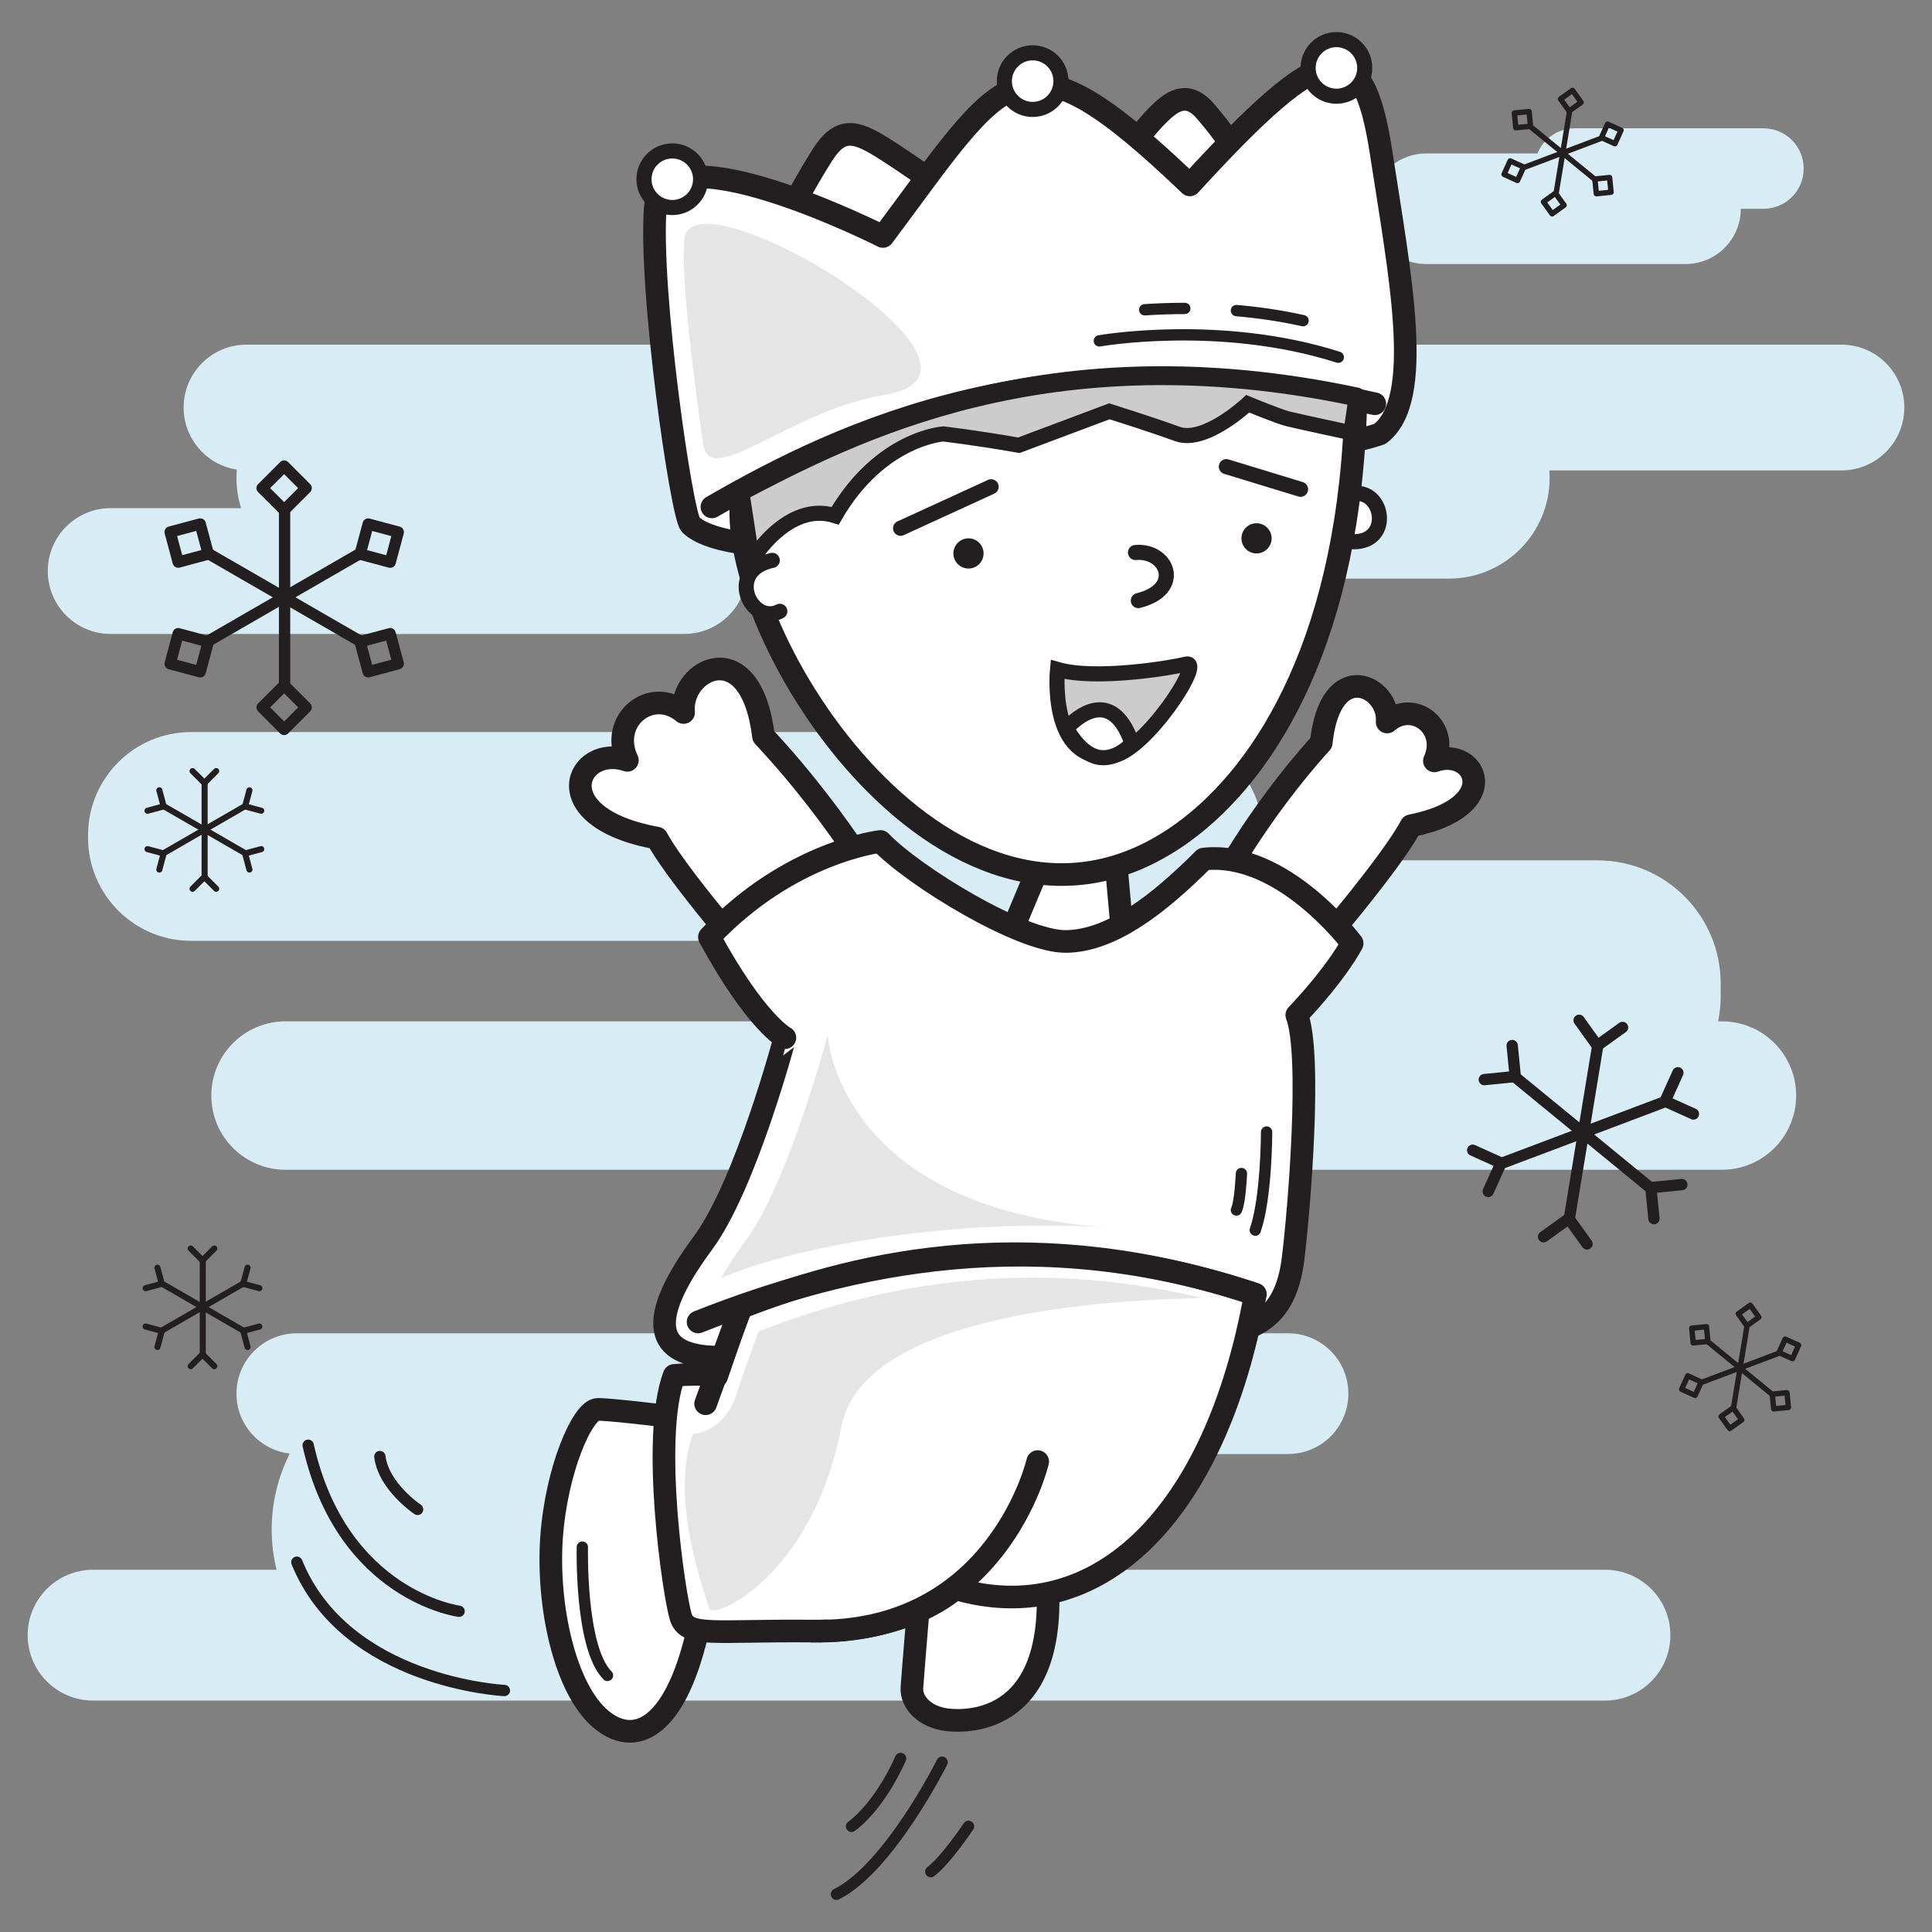 <?xml version="1.0" ?><!DOCTYPE svg  PUBLIC '-//W3C//DTD SVG 1.1//EN'  'http://www.w3.org/Graphics/SVG/1.1/DTD/svg11.dtd'><svg enable-background="new 0 0 512 512" height="512px" id="Layer_1" version="1.1" viewBox="0 0 512 512" width="512px" xml:space="preserve" xmlns="http://www.w3.org/2000/svg" xmlns:xlink="http://www.w3.org/1999/xlink"><rect x="0" y="0" width="512" height="512" fill="#808080" stroke="none"/><g><path d="M29.333,134.666h34.555c-0.793-2.525-1.223-5.212-1.223-8c0-0.747,0.039-1.485,0.099-2.217   c-7.981-1.238-14.098-8.12-14.098-16.449c0-9.205,7.462-16.666,16.667-16.666h422.666c9.204,0,16.667,7.461,16.667,16.666   s-7.463,16.667-16.667,16.667h-77.416c0.05,0.661,0.083,1.326,0.083,1.999c0,14.729-11.939,26.668-26.667,26.668H197.867   c-0.99,8.26-8.011,14.666-16.536,14.666H29.333c-9.205,0-16.667-7.462-16.667-16.667C12.666,142.129,20.128,134.666,29.333,134.666   z" fill="#D7ECF4"/><path d="M456.334,270.667h-1.017c0.446-2.152,0.683-4.381,0.683-6.665v-3.334c0-18.041-14.625-32.667-32.666-32.667   h-89.337c0.433-1.933,0.669-3.938,0.669-6.001v-0.667c0-15.096-12.237-27.333-27.333-27.333H50.666   c-15.096,0-27.333,12.237-27.333,27.333V222c0,15.096,12.237,27.333,27.333,27.333h236.689c-1.307,3.531-2.022,7.35-2.022,11.335   v3.334c0,2.284,0.236,4.513,0.683,6.665H75.666c-10.861,0-19.666,8.805-19.666,19.667C56,301.195,64.805,310,75.666,310h380.668   c10.861,0,19.666-8.805,19.666-19.666C476,279.472,467.195,270.667,456.334,270.667z" fill="#D7ECF4"/><path d="M467.333,34h-50c-4.476,0-8.301,2.76-9.884,6.666h-29.463c-8.094,0-14.654,6.562-14.654,14.654   c0,8.094,6.561,14.654,14.654,14.654h68.691c8.09,0,14.646-6.555,14.653-14.641h6.002c5.892,0,10.667-4.776,10.667-10.667   C478,38.775,473.225,34,467.333,34z" fill="#D7ECF4"/><path d="M24.668,416.001h48.624C72.454,412.582,72,409.012,72,405.334c0-7.24,1.733-14.071,4.791-20.119   c-7.951-0.93-14.125-7.68-14.125-15.881c0-8.837,7.164-16,16-16h262.668c8.836,0,16,7.163,16,16s-7.164,16-16,16h-62.063   c3.021,6.019,4.729,12.808,4.729,20c0,3.678-0.453,7.248-1.291,10.667h142.625c9.572,0,17.333,7.761,17.333,17.333   c0,9.573-7.761,17.334-17.333,17.334H24.668c-9.573,0-17.334-7.761-17.334-17.334C7.334,423.762,15.095,416.001,24.668,416.001z" fill="#D7ECF4"/><g><line fill="none" stroke="#231F20" stroke-linecap="round" stroke-linejoin="round" stroke-miterlimit="10" stroke-width="3" x1="436.999" x2="401.416" y1="314.492" y2="285.34"/><polyline fill="none" points="    438.312,322.948 437.497,314.738 445.707,313.923   " stroke="#231F20" stroke-linecap="round" stroke-linejoin="round" stroke-miterlimit="10" stroke-width="3"/><polyline fill="none" points="    400.744,277.086 401.56,285.296 393.35,286.111   " stroke="#231F20" stroke-linecap="round" stroke-linejoin="round" stroke-miterlimit="10" stroke-width="3"/><line fill="none" stroke="#231F20" stroke-linecap="round" stroke-linejoin="round" stroke-miterlimit="10" stroke-width="3" x1="440.799" x2="397.761" y1="292.125" y2="308.364"/><polyline fill="none" points="    448.778,295.217 441.261,291.817 444.66,284.3   " stroke="#231F20" stroke-linecap="round" stroke-linejoin="round" stroke-miterlimit="10" stroke-width="3"/><polyline fill="none" points="    390.277,304.82 397.795,308.218 394.396,315.735   " stroke="#231F20" stroke-linecap="round" stroke-linejoin="round" stroke-miterlimit="10" stroke-width="3"/><line fill="none" stroke="#231F20" stroke-linecap="round" stroke-linejoin="round" stroke-miterlimit="10" stroke-width="3" x1="423.328" x2="415.874" y1="277.651" y2="323.042"/><polyline fill="none" points="    429.995,272.287 423.293,277.098 418.482,270.395   " stroke="#231F20" stroke-linecap="round" stroke-linejoin="round" stroke-miterlimit="10" stroke-width="3"/><polyline fill="none" points="    409.062,327.751 415.764,322.939 420.574,329.643   " stroke="#231F20" stroke-linecap="round" stroke-linejoin="round" stroke-miterlimit="10" stroke-width="3"/></g><g><line fill="none" stroke="#231F20" stroke-linecap="round" stroke-linejoin="round" stroke-miterlimit="10" stroke-width="1.61" x1="53.732" x2="53.732" y1="334.29" y2="358.971"/><polyline fill="none" points="    56.795,330.87 53.666,334 50.535,330.87   " stroke="#231F20" stroke-linecap="round" stroke-linejoin="round" stroke-miterlimit="10" stroke-width="1.61"/><polyline fill="none" points="    50.535,362.056 53.666,358.926 56.795,362.056   " stroke="#231F20" stroke-linecap="round" stroke-linejoin="round" stroke-miterlimit="10" stroke-width="1.61"/><line fill="none" stroke="#231F20" stroke-linecap="round" stroke-linejoin="round" stroke-miterlimit="10" stroke-width="1.61" x1="43.158" x2="64.531" y1="340.318" y2="352.658"/><polyline fill="none" points="    41.728,335.956 42.873,340.231 38.598,341.377   " stroke="#231F20" stroke-linecap="round" stroke-linejoin="round" stroke-miterlimit="10" stroke-width="1.61"/><polyline fill="none" points="    65.604,356.97 64.459,352.694 68.734,351.549   " stroke="#231F20" stroke-linecap="round" stroke-linejoin="round" stroke-miterlimit="10" stroke-width="1.61"/><line fill="none" stroke="#231F20" stroke-linecap="round" stroke-linejoin="round" stroke-miterlimit="10" stroke-width="1.61" x1="43.092" x2="64.464" y1="352.491" y2="340.151"/><polyline fill="none" points="    38.598,351.548 42.873,352.694 41.727,356.97   " stroke="#231F20" stroke-linecap="round" stroke-linejoin="round" stroke-miterlimit="10" stroke-width="1.61"/><polyline fill="none" points="    68.734,341.377 64.459,340.231 65.604,335.955   " stroke="#231F20" stroke-linecap="round" stroke-linejoin="round" stroke-miterlimit="10" stroke-width="1.61"/></g><g><line fill="none" stroke="#231F20" stroke-linecap="round" stroke-linejoin="round" stroke-miterlimit="10" stroke-width="1.61" x1="54.229" x2="54.229" y1="207.767" y2="232.447"/><polyline fill="none" points="    57.291,204.347 54.162,207.477 51.032,204.347   " stroke="#231F20" stroke-linecap="round" stroke-linejoin="round" stroke-miterlimit="10" stroke-width="1.61"/><polyline fill="none" points="    51.032,235.532 54.162,232.402 57.291,235.532   " stroke="#231F20" stroke-linecap="round" stroke-linejoin="round" stroke-miterlimit="10" stroke-width="1.61"/><line fill="none" stroke="#231F20" stroke-linecap="round" stroke-linejoin="round" stroke-miterlimit="10" stroke-width="1.61" x1="43.654" x2="65.027" y1="213.795" y2="226.135"/><polyline fill="none" points="    42.225,209.433 43.369,213.708 39.094,214.854   " stroke="#231F20" stroke-linecap="round" stroke-linejoin="round" stroke-miterlimit="10" stroke-width="1.61"/><polyline fill="none" points="    66.102,230.446 64.955,226.171 69.23,225.025   " stroke="#231F20" stroke-linecap="round" stroke-linejoin="round" stroke-miterlimit="10" stroke-width="1.61"/><line fill="none" stroke="#231F20" stroke-linecap="round" stroke-linejoin="round" stroke-miterlimit="10" stroke-width="1.61" x1="43.588" x2="64.961" y1="225.968" y2="213.628"/><polyline fill="none" points="    39.094,225.024 43.369,226.171 42.224,230.446   " stroke="#231F20" stroke-linecap="round" stroke-linejoin="round" stroke-miterlimit="10" stroke-width="1.61"/><polyline fill="none" points="    69.23,214.854 64.955,213.708 66.102,209.432   " stroke="#231F20" stroke-linecap="round" stroke-linejoin="round" stroke-miterlimit="10" stroke-width="1.61"/></g><g><line fill="none" stroke="#231F20" stroke-linecap="round" stroke-linejoin="round" stroke-miterlimit="10" stroke-width="3" x1="75.416" x2="75.416" y1="135.75" y2="181.75"/><rect fill="none" height="8.25" stroke="#231F20" stroke-linecap="round" stroke-linejoin="round" stroke-miterlimit="10" stroke-width="3" transform="matrix(0.707 0.707 -0.707 0.707 113.534 -15.346)" width="8.25" x="71.166" y="125.25"/><rect fill="none" height="8.25" stroke="#231F20" stroke-linecap="round" stroke-linejoin="round" stroke-miterlimit="10" stroke-width="3" transform="matrix(0.707 0.707 -0.707 0.707 154.635 1.679)" width="8.25" x="71.166" y="183.375"/><line fill="none" stroke="#231F20" stroke-linecap="round" stroke-linejoin="round" stroke-miterlimit="10" stroke-width="3" x1="55.706" x2="95.543" y1="146.985" y2="169.985"/><rect fill="none" height="8.251" stroke="#231F20" stroke-linecap="round" stroke-linejoin="round" stroke-miterlimit="10" stroke-width="3" transform="matrix(0.966 -0.259 0.259 0.966 -35.545 17.881)" width="8.25" x="45.998" y="139.781"/><rect fill="none" height="8.251" stroke="#231F20" stroke-linecap="round" stroke-linejoin="round" stroke-miterlimit="10" stroke-width="3" transform="matrix(0.966 -0.259 0.259 0.966 -41.358 31.908)" width="8.249" x="96.335" y="168.843"/><line fill="none" stroke="#231F20" stroke-linecap="round" stroke-linejoin="round" stroke-miterlimit="10" stroke-width="3" x1="55.581" x2="95.418" y1="169.672" y2="146.673"/><rect fill="none" height="8.251" stroke="#231F20" stroke-linecap="round" stroke-linejoin="round" stroke-miterlimit="10" stroke-width="3" transform="matrix(0.259 -0.966 0.966 0.259 -129.924 176.605)" width="8.25" x="45.998" y="168.843"/><rect fill="none" height="8.251" stroke="#231F20" stroke-linecap="round" stroke-linejoin="round" stroke-miterlimit="10" stroke-width="3" transform="matrix(0.259 -0.966 0.966 0.259 -64.542 203.702)" width="8.249" x="96.336" y="139.781"/></g><g><line fill="none" stroke="#231F20" stroke-linecap="round" stroke-linejoin="round" stroke-miterlimit="10" stroke-width="1.424" x1="422.39" x2="405.502" y1="47.32" y2="33.484"/><rect fill="none" height="3.917" stroke="#231F20" stroke-linecap="round" stroke-linejoin="round" stroke-miterlimit="10" stroke-width="1.424" transform="matrix(-0.995 0.099 -0.099 -0.995 852.318 56.087)" width="3.916" x="422.81" y="47.234"/><rect fill="none" height="3.917" stroke="#231F20" stroke-linecap="round" stroke-linejoin="round" stroke-miterlimit="10" stroke-width="1.424" transform="matrix(-0.995 0.099 -0.099 -0.995 808.015 23.321)" width="3.916" x="401.471" y="29.752"/><line fill="none" stroke="#231F20" stroke-linecap="round" stroke-linejoin="round" stroke-miterlimit="10" stroke-width="1.424" x1="424.192" x2="403.768" y1="36.705" y2="44.412"/><rect fill="none" height="3.916" stroke="#231F20" stroke-linecap="round" stroke-linejoin="round" stroke-miterlimit="10" stroke-width="1.424" transform="matrix(-0.412 0.911 -0.911 -0.412 635.333 -338.847)" width="3.916" x="425.045" y="33.623"/><rect fill="none" height="3.916" stroke="#231F20" stroke-linecap="round" stroke-linejoin="round" stroke-miterlimit="10" stroke-width="1.424" transform="matrix(-0.412 0.911 -0.911 -0.412 607.758 -301.583)" width="3.914" x="399.237" y="43.362"/><line fill="none" stroke="#231F20" stroke-linecap="round" stroke-linejoin="round" stroke-miterlimit="10" stroke-width="1.424" x1="415.902" x2="412.364" y1="29.836" y2="51.377"/><rect fill="none" height="3.917" stroke="#231F20" stroke-linecap="round" stroke-linejoin="round" stroke-miterlimit="10" stroke-width="1.424" transform="matrix(0.583 0.812 -0.812 0.583 195.354 -327.027)" width="3.915" x="414.376" y="24.882"/><rect fill="none" height="3.915" stroke="#231F20" stroke-linecap="round" stroke-linejoin="round" stroke-miterlimit="10" stroke-width="1.424" transform="matrix(0.583 0.812 -0.812 0.583 215.55 -312.019)" width="3.915" x="409.906" y="52.104"/></g><g><line fill="none" stroke="#231F20" stroke-linecap="round" stroke-linejoin="round" stroke-miterlimit="10" stroke-width="1.424" x1="469.39" x2="452.502" y1="369.32" y2="355.484"/><rect fill="none" height="3.917" stroke="#231F20" stroke-linecap="round" stroke-linejoin="round" stroke-miterlimit="10" stroke-width="1.424" transform="matrix(-0.995 0.099 -0.099 -0.995 977.969 693.851)" width="3.916" x="469.81" y="369.234"/><rect fill="none" height="3.917" stroke="#231F20" stroke-linecap="round" stroke-linejoin="round" stroke-miterlimit="10" stroke-width="1.424" transform="matrix(-0.995 0.099 -0.099 -0.995 933.665 661.085)" width="3.916" x="448.471" y="351.752"/><line fill="none" stroke="#231F20" stroke-linecap="round" stroke-linejoin="round" stroke-miterlimit="10" stroke-width="1.424" x1="471.192" x2="450.768" y1="358.705" y2="366.412"/><rect fill="none" height="3.916" stroke="#231F20" stroke-linecap="round" stroke-linejoin="round" stroke-miterlimit="10" stroke-width="1.424" transform="matrix(-0.412 0.911 -0.911 -0.412 995.102 72.978)" width="3.916" x="472.045" y="355.623"/><rect fill="none" height="3.916" stroke="#231F20" stroke-linecap="round" stroke-linejoin="round" stroke-miterlimit="10" stroke-width="1.424" transform="matrix(-0.412 0.911 -0.911 -0.412 967.529 110.235)" width="3.914" x="446.237" y="365.362"/><line fill="none" stroke="#231F20" stroke-linecap="round" stroke-linejoin="round" stroke-miterlimit="10" stroke-width="1.424" x1="462.902" x2="459.364" y1="351.836" y2="373.377"/><rect fill="none" height="3.917" stroke="#231F20" stroke-linecap="round" stroke-linejoin="round" stroke-miterlimit="10" stroke-width="1.424" transform="matrix(0.583 0.812 -0.812 0.583 476.528 -230.982)" width="3.915" x="461.376" y="346.882"/><rect fill="none" height="3.915" stroke="#231F20" stroke-linecap="round" stroke-linejoin="round" stroke-miterlimit="10" stroke-width="1.424" transform="matrix(0.583 0.812 -0.812 0.583 496.692 -216.008)" width="3.915" x="456.906" y="374.104"/></g><path d="   M208.661,57.333c0,0,4.666-9,9.333-16.333s8.667-6.333,15.667-2s18,12.333,18,12.333l-16.667,20L208.661,57.333z" fill="#FFFFFF" stroke="#231F20" stroke-linecap="round" stroke-linejoin="round" stroke-miterlimit="10" stroke-width="6"/><path d="   M296.994,42.333c0,0,6.334-8.333,9.667-11.666c3.535-3.535,7.667-7.001,12.667-1.334s10,13.334,10,13.334l-14,13.333   L296.994,42.333z" fill="#FFFFFF" stroke="#231F20" stroke-linecap="round" stroke-linejoin="round" stroke-miterlimit="10" stroke-width="6"/><path d="   M358.916,130.751c8.5-0.75,10.078,14.915-2.589,12.582" fill="#FFFFFF" stroke="#231F20" stroke-linecap="round" stroke-linejoin="round" stroke-miterlimit="10" stroke-width="4"/><path d="   M266.916,249.75c0,0,8.75-21,10.5-25c18,0.25,18,0.25,18,0.25l2.25,25C297.666,250,284.416,260,266.916,249.75z" fill="#FFFFFF" stroke="#231F20" stroke-linecap="round" stroke-linejoin="round" stroke-miterlimit="10" stroke-width="6"/><path d="   M200.994,144.333c0,0-13.368-0.701-17.998-5.333c-2.333-2.334-11.002-62-9.335-84s60.333,7.667,60.333,7.667   c33-44,36.001-57,81.334-13.667c35.666-39,45.666-41.334,50.666-8.667S377.663,106,365.663,115   C347.996,121.333,200.994,144.333,200.994,144.333z" fill="#FFFFFF" stroke="#231F20" stroke-linecap="round" stroke-linejoin="round" stroke-miterlimit="10" stroke-width="6"/><path d="   M196.639,130.666C191.166,168,253.166,264.5,313.666,220.5c22.23-16.167,44.331-52.167,45.664-114.834   C277.663,88.333,225.996,115.333,196.639,130.666z" fill="#FFFFFF" stroke="#231F20" stroke-linecap="round" stroke-linejoin="round" stroke-miterlimit="10" stroke-width="6"/><g><circle cx="256.661" cy="146.666" fill="#231F20" r="4"/><circle cx="332.994" cy="142.666" fill="#231F20" r="4"/></g><path d="   M300.916,146.417c8.5-0.75,12.75,9.75,0.75,12.75" fill="#FFFFFF" stroke="#231F20" stroke-linecap="round" stroke-linejoin="round" stroke-miterlimit="10" stroke-width="4"/><path d="M280.25,177.416   c10.077,2.917,30.077-0.416,34.077-1.416c5.145-1.286-11,23.333-19.666,24.333C277.722,202.288,280.25,177.416,280.25,177.416z" fill="#CCCCCC" stroke="#231F20" stroke-miterlimit="10" stroke-width="4"/><path d="   M188.663,134.333C223.33,114.333,278.33,88,364.33,107" fill="none" stroke="#231F20" stroke-linecap="round" stroke-linejoin="round" stroke-miterlimit="10" stroke-width="6"/><path d="   M282.661,193c0,0,11.333-13.333,17.333,4c0,0-4,4.666-9,3.666S282.661,193,282.661,193z" fill="#FFFFFF" stroke="#231F20" stroke-linecap="round" stroke-linejoin="round" stroke-miterlimit="10" stroke-width="4"/><line fill="none" stroke="#231F20" stroke-linecap="round" stroke-linejoin="round" stroke-miterlimit="10" stroke-width="4" x1="238.663" x2="262.661" y1="139.999" y2="129"/><line fill="none" stroke="#231F20" stroke-linecap="round" stroke-linejoin="round" stroke-miterlimit="10" stroke-width="4" x1="324.994" x2="344.661" y1="123.666" y2="129.666"/><path d="   M206.666,162c-7.571,3.935-14.6-10.826-2-13.5" fill="#FFFFFF" stroke="#231F20" stroke-linecap="round" stroke-linejoin="round" stroke-miterlimit="10" stroke-width="4"/><circle cx="273.666" cy="21.5" fill="#FFFFFF" r="7.5" stroke="#231F20" stroke-linecap="round" stroke-linejoin="round" stroke-miterlimit="10" stroke-width="4"/><circle cx="178.166" cy="47.5" fill="#FFFFFF" r="7.5" stroke="#231F20" stroke-linecap="round" stroke-linejoin="round" stroke-miterlimit="10" stroke-width="4"/><circle cx="354.166" cy="18" fill="#FFFFFF" r="7.5" stroke="#231F20" stroke-linecap="round" stroke-linejoin="round" stroke-miterlimit="10" stroke-width="4"/><path d="   M180.416,375.75c0,0-18-2.25-22-2.25s-11,16-12.25,34s3.5,40.25,13.25,48.25s21,1,26.5-28.5   C182.666,408.5,180.416,375.75,180.416,375.75z" fill="#FFFFFF" stroke="#231F20" stroke-linecap="round" stroke-linejoin="round" stroke-miterlimit="10" stroke-width="6"/><path d="   M347.695,253.19c0,0,20.995-24.37,26.234-34.354c25.098-5.011,17.172-21.172,6.205-17.193c4.055-8.89-5.571-16.329-12.527-10.309   c0.795-9.562-15.055-17.391-17.47,5.524c-17.5,19.347-27.559,38.861-27.559,38.861L347.695,253.19z" fill="#FFFFFF" stroke="#231F20" stroke-linecap="round" stroke-linejoin="round" stroke-miterlimit="10" stroke-width="6"/><path d="   M206.396,263.002c0,0-25.797-28.966-32.312-40.901c-30.36-5.544-21.124-25.187-7.822-20.605   c-5.066-10.641,6.394-19.801,14.899-12.679c-1.148-11.514,17.808-21.267,21.174,6.314c21.484,22.979,34,46.309,34,46.309   L206.396,263.002z" fill="#FFFFFF" stroke="#231F20" stroke-linecap="round" stroke-linejoin="round" stroke-miterlimit="10" stroke-width="6"/><path d="   M243.916,419.5c0,0-2,24-2.25,27.75s3.25,7.75,9.25,8.5s30,0.75,26.5-39C260.416,415,250.916,412.75,243.916,419.5z" fill="#FFFFFF" stroke="#231F20" stroke-linecap="round" stroke-linejoin="round" stroke-miterlimit="10" stroke-width="6"/><path d="   M233.334,222.999c0,0-24,2.666-45.333,25.333c12.334,22.667,20,26.667,20,26.667S197.665,314,186.332,329.333   s-17.332,30.333,4.334,30.333s124-5,134-6.333s16.334-6.334,18-19.667s5-54.332,1-64.666c11-11.667,14.666-19,14.666-19   s-18.333-24.668-39.333-22.334c-12,12-24.333,21.584-36.333,21.834S242,232.082,233.334,222.999z" fill="#FFFFFF" stroke="#231F20" stroke-linecap="round" stroke-linejoin="round" stroke-miterlimit="10" stroke-width="6"/><path d="   M189.916,364.75c0,0,5-14.75,6.5-18.25c32.75-12.75,78.75-22.75,136.25-3.5c-10.5,58.75-42,89-79.5,78c0,0-12,11.5-38,11.25   s-33,1.75-34.75-3.75s-8-47.5-1.75-64C186.666,363.75,189.916,364.75,189.916,364.75z" fill="#FFFFFF" stroke="#231F20" stroke-linecap="round" stroke-linejoin="round" stroke-miterlimit="10" stroke-width="6"/><path d="   M275,387.333c0,0-10.666,46-59.834,44.917" fill="#FFFFFF" stroke="#231F20" stroke-linecap="round" stroke-linejoin="round" stroke-miterlimit="10" stroke-width="6"/><path d="   M187,372c0,0,7.916-22,9.416-25.5" fill="#FFFFFF" stroke="#231F20" stroke-linecap="round" stroke-linejoin="round" stroke-miterlimit="10" stroke-width="6"/><path d="   M185,350.334c40.333-16,90.166-26.584,147.666-7.334" fill="none" stroke="#231F20" stroke-linecap="round" stroke-linejoin="round" stroke-miterlimit="10" stroke-width="6"/><path d="M359.33,105.666   c-81.667-17.333-133.334,9.667-162.691,25l2.694,17.668c0,0,9.333-15.666,22-11.666c12-20.667,28.669-21.67,28.669-21.67   s8.664,1.003,19.998,3.003c10.667-4,24.002-9.003,24.002-9.003s10.666,3.334,18,6s18.667-8,18.667-8s8.001,3.334,10.667,4   s16.664,3.67,16.664,3.67L359.33,105.666z" fill="#CCCCCC" stroke="#231F20" stroke-miterlimit="10" stroke-width="4"/><path d="M219.335,274.333c0,0-10.336,39.001-21.669,54.334c-2.528,3.422-4.792,6.827-6.541,10.053   c19.877-8.72,62.543-16.054,103.279-13.373C222,320.667,219.335,274.333,219.335,274.333z" fill="#E5E5E5"/><path d="M194.582,371.084c0,0,5-14.75,6.5-18.25c29.031-11.302,68.474-20.443,117.109-8.965   c2.898,0.684-88.356-1.524-95.189,34.13c-7.666,40-34.064,51.274-35,48.333c-1.75-5.5-10.584-29.833-4.334-46.333   C191.668,379.249,194.582,371.084,194.582,371.084z" fill="#E5E5E5"/><path d="M186.331,117.668c-2.431-17.263-5.847-42.867-4.988-54.19c1.465-19.337,91.881,34.812,52.988,41.19   C209.228,108.785,188.051,129.885,186.331,117.668z" fill="#E5E5E5"/><path d="   M291.331,90.335c0,0,31.998-5.667,63.331,4.333" fill="none" stroke="#231F20" stroke-linecap="round" stroke-linejoin="round" stroke-miterlimit="10" stroke-width="3"/><path d="   M327.664,82.308c5.618,0.485,11.587,1.323,17.663,2.672" fill="none" stroke="#231F20" stroke-linecap="round" stroke-linejoin="round" stroke-miterlimit="10" stroke-width="3"/><path d="   M303.354,82.097c3.074-0.206,6.665-0.356,10.637-0.361" fill="none" stroke="#231F20" stroke-linecap="round" stroke-linejoin="round" stroke-miterlimit="10" stroke-width="3"/><path d="   M335.662,299.999c0,0,0,17.333-3,26" fill="none" stroke="#231F20" stroke-linecap="round" stroke-linejoin="round" stroke-miterlimit="10" stroke-width="3"/><path d="   M328.996,310.999c0,0-0.334,7.667-1.334,9.667" fill="none" stroke="#231F20" stroke-linecap="round" stroke-linejoin="round" stroke-miterlimit="10" stroke-width="3"/><path d="   M154.33,410c0,0-0.668,26.667,6.666,34" fill="none" stroke="#231F20" stroke-linecap="round" stroke-linejoin="round" stroke-miterlimit="10" stroke-width="3"/><path d="   M133.666,448c0,0-42-2-55-34" fill="none" stroke="#231F20" stroke-linecap="round" stroke-linejoin="round" stroke-miterlimit="10" stroke-width="3"/><path d="   M121.666,427c0,0-31-4-40-44" fill="none" stroke="#231F20" stroke-linecap="round" stroke-linejoin="round" stroke-miterlimit="10" stroke-width="3"/><path d="   M110.666,400c0,0-9-6-10-14" fill="none" stroke="#231F20" stroke-linecap="round" stroke-linejoin="round" stroke-miterlimit="10" stroke-width="3"/><path d="   M238.666,466c0,0-5,12-13,18" fill="none" stroke="#231F20" stroke-linecap="round" stroke-linejoin="round" stroke-miterlimit="10" stroke-width="3"/><path d="   M249.666,467c0,0-14,28-28,35" fill="none" stroke="#231F20" stroke-linecap="round" stroke-linejoin="round" stroke-miterlimit="10" stroke-width="3"/><path d="   M256.666,484c0,0-6,9-10,12" fill="none" stroke="#231F20" stroke-linecap="round" stroke-linejoin="round" stroke-miterlimit="10" stroke-width="3"/></g></svg>